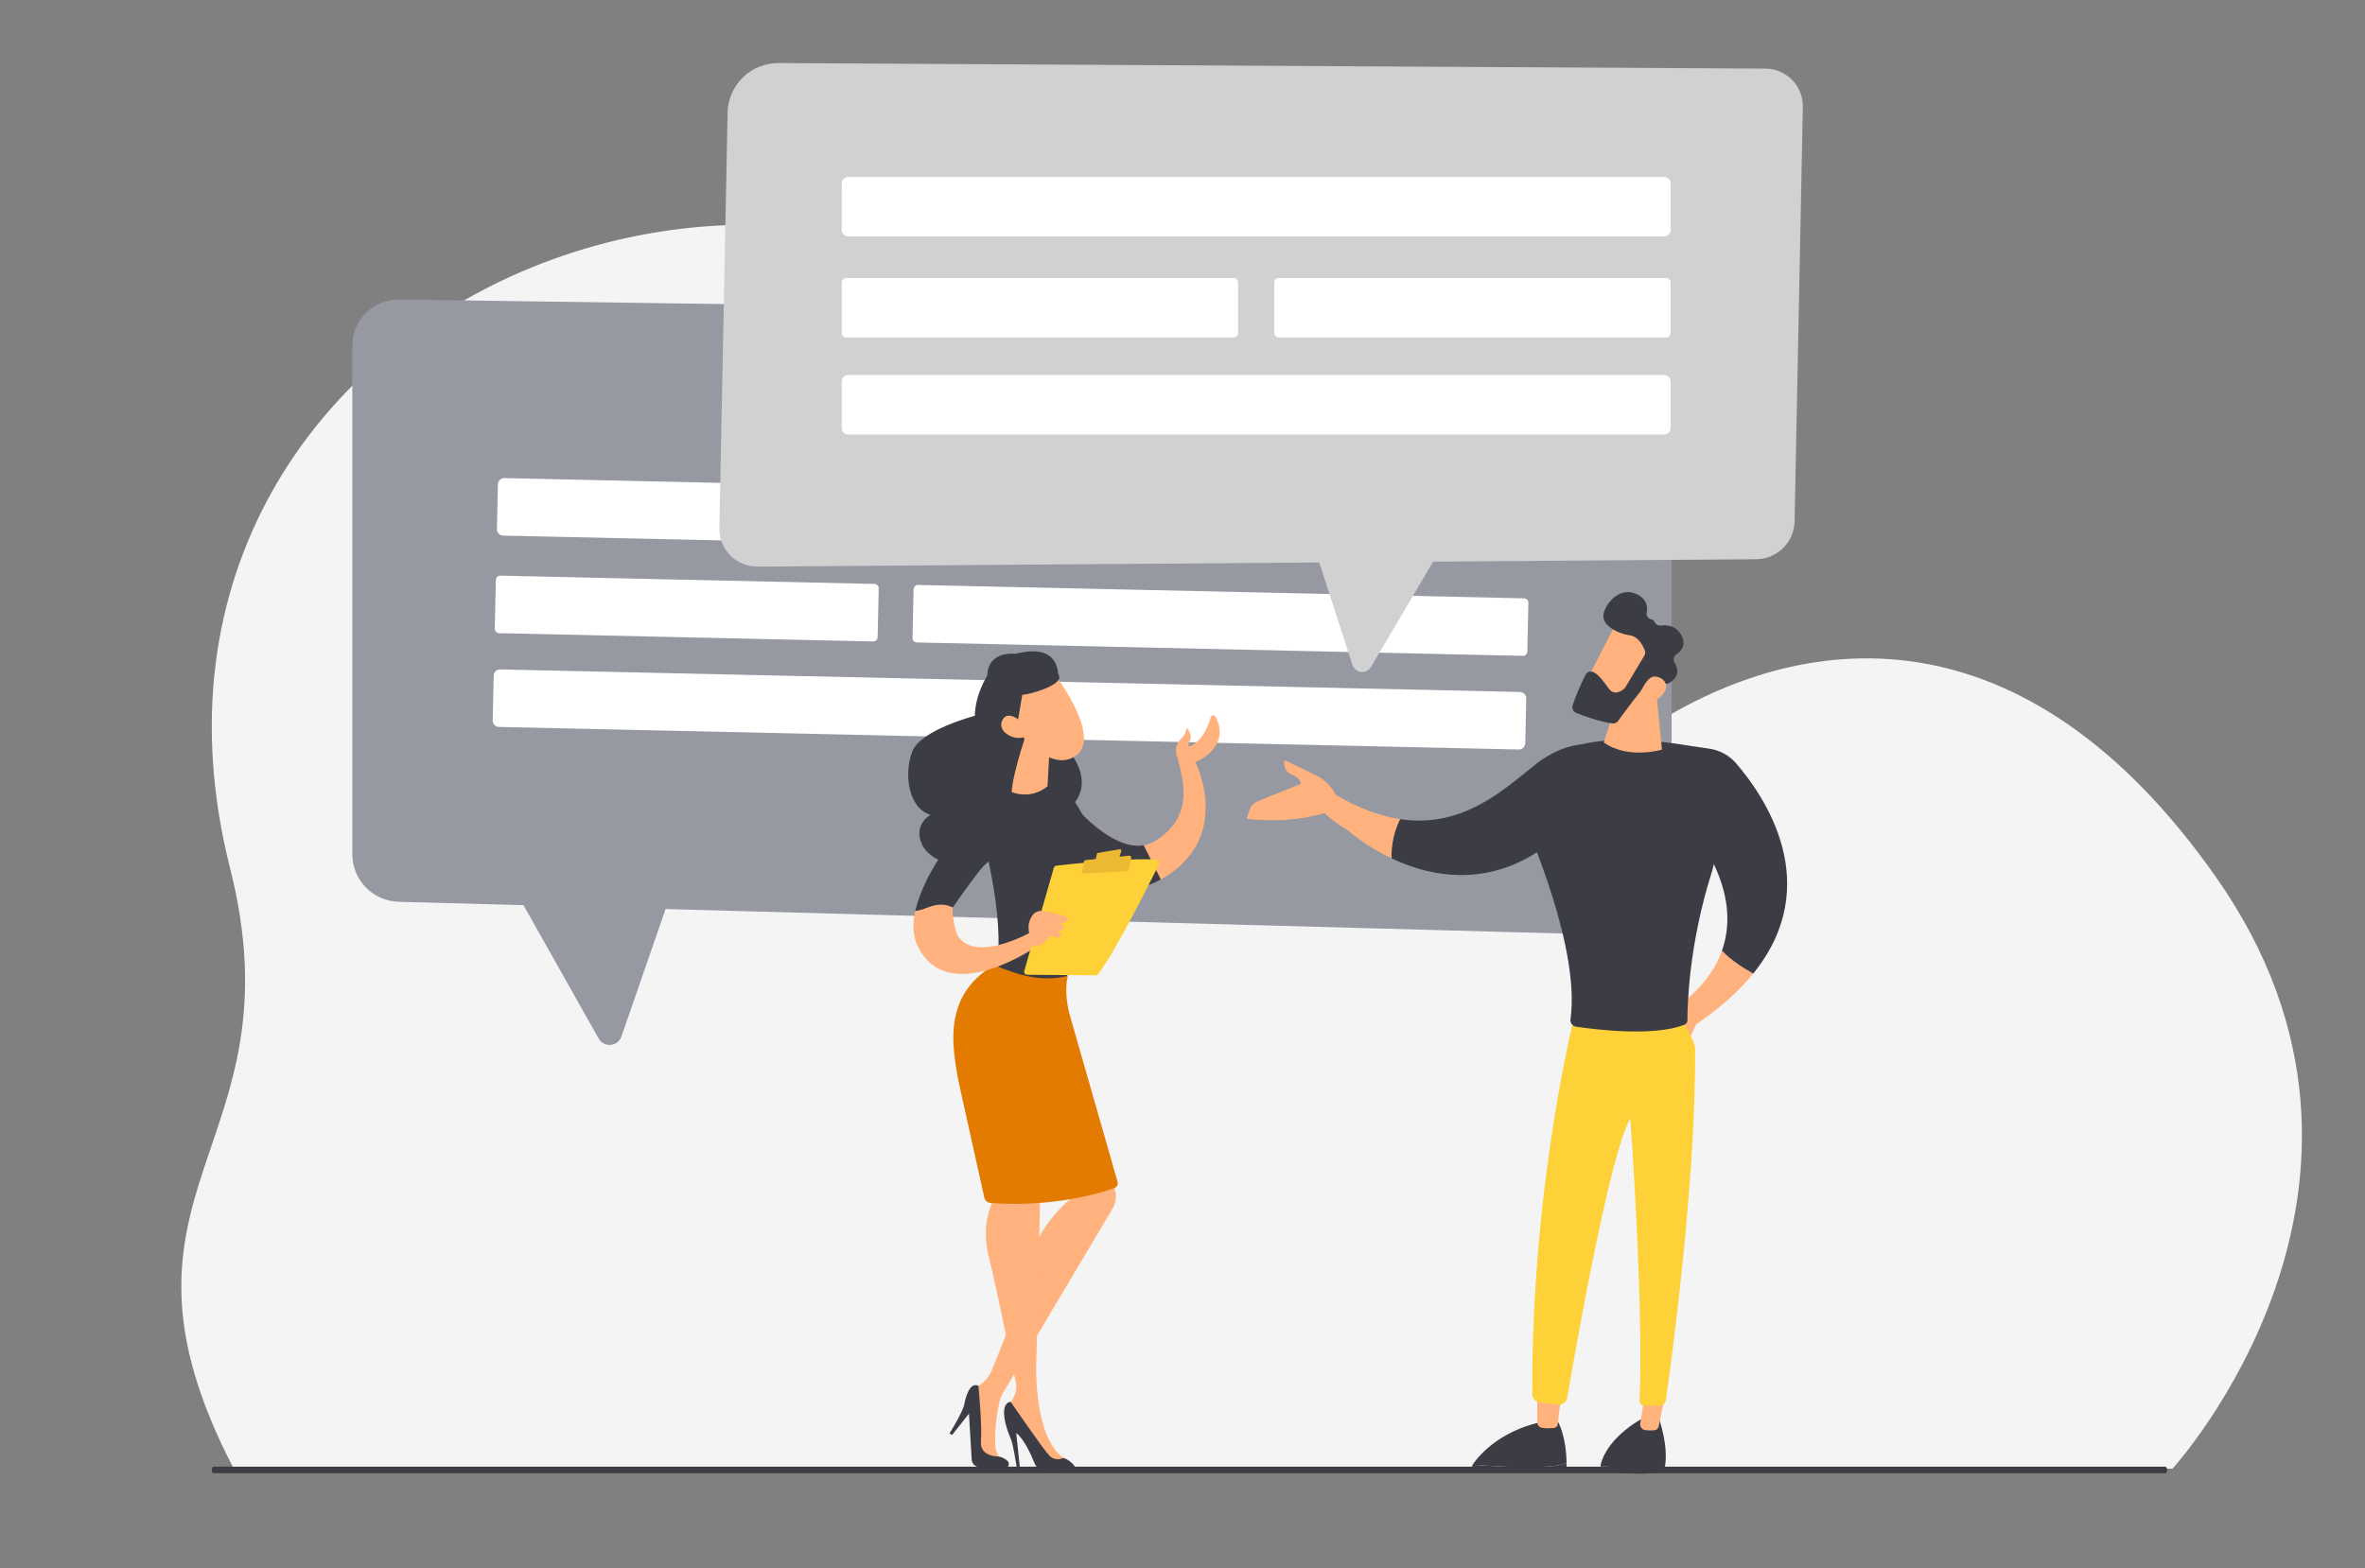 <svg width="600" height="398" viewBox="0 0 600 398" fill="none" xmlns="http://www.w3.org/2000/svg">
<rect x="0" y="0" width="600" height="398" fill="#808080" stroke="none"/>
<mask id="mask0_3277_327734" style="mask-type:alpha" maskUnits="userSpaceOnUse" x="0" y="0" width="600" height="398">
<rect width="600" height="398" fill="#C4C4C4"/>
</mask>
<g mask="url(#mask0_3277_327734)">
<path d="M551.17 372.704C551.17 372.704 616.944 300.689 562.293 222.725C513.807 153.548 457.276 158.284 415.791 186.34C398.124 198.296 347.19 187.813 303.837 117.424C218.479 -4.525 21.014 72.691 58.379 220.378C76.46 291.847 22.121 301.414 59.371 372.855L551.17 372.704Z" fill="#F4F4F4"/>
<path d="M549.358 373.851H54.187C53.924 373.851 53.72 373.471 53.72 373.032C53.72 372.593 53.924 372.213 54.187 372.213H549.328C549.591 372.213 549.796 372.593 549.796 373.032C549.825 373.5 549.62 373.851 549.358 373.851Z" fill="#3B3C44"/>
<path d="M411.968 237.325L101.126 228.847C97.983 228.761 94.997 227.452 92.804 225.198C90.611 222.944 89.384 219.924 89.384 216.78V87.691C89.384 86.141 89.692 84.607 90.29 83.178C90.888 81.749 91.764 80.452 92.867 79.365C93.971 78.277 95.28 77.419 96.717 76.842C98.155 76.264 99.694 75.979 101.243 76.001L408.566 80.376C412.704 80.435 416.652 82.12 419.558 85.067C422.463 88.014 424.091 91.986 424.091 96.124V225.53C424.091 227.107 423.775 228.668 423.162 230.12C422.548 231.573 421.65 232.887 420.52 233.987C419.39 235.087 418.051 235.948 416.582 236.522C415.113 237.095 413.544 237.368 411.968 237.325Z" fill="#9698A2"/>
<path d="M131.959 228.207L151.876 263.558C153.223 265.949 156.763 265.631 157.66 263.033L169.72 228.199L131.959 228.207Z" fill="#9698A2"/>
<path d="M253.874 85.948H253.868L216.55 85.444C216.373 85.441 216.204 85.367 216.081 85.24C215.958 85.113 215.89 84.942 215.893 84.765C215.899 84.588 215.973 84.421 216.1 84.299C216.227 84.176 216.396 84.108 216.572 84.107L253.89 84.612C254.063 84.621 254.225 84.696 254.344 84.822C254.462 84.947 254.528 85.114 254.526 85.286C254.525 85.459 254.457 85.625 254.337 85.749C254.217 85.873 254.053 85.945 253.881 85.952L253.874 85.948Z" fill="white"/>
<path d="M386.39 141.652L127.651 135.926C127.224 135.916 126.818 135.736 126.522 135.427C126.227 135.119 126.065 134.705 126.074 134.278L126.325 122.904C126.335 122.476 126.514 122.07 126.823 121.775C127.132 121.479 127.545 121.318 127.973 121.326L386.711 127.052C387.138 127.063 387.544 127.242 387.839 127.551C388.135 127.86 388.296 128.273 388.288 128.701L388.037 140.075C388.026 140.502 387.847 140.907 387.539 141.203C387.23 141.498 386.817 141.66 386.39 141.652Z" fill="white"/>
<path d="M385.314 190.207L126.577 184.481C126.149 184.47 125.744 184.291 125.448 183.982C125.153 183.673 124.991 183.26 124.999 182.833L125.252 171.459C125.262 171.031 125.442 170.625 125.751 170.33C126.059 170.034 126.473 169.873 126.9 169.881L385.638 175.607C386.065 175.618 386.471 175.797 386.766 176.106C387.062 176.415 387.223 176.828 387.215 177.255L386.963 188.629C386.952 189.057 386.773 189.463 386.464 189.758C386.155 190.054 385.742 190.215 385.314 190.207Z" fill="white"/>
<path d="M221.515 162.787L126.611 160.684C126.315 160.676 126.035 160.552 125.83 160.339C125.626 160.125 125.514 159.84 125.52 159.544L125.793 147.175C125.801 146.88 125.925 146.599 126.139 146.394C126.352 146.19 126.638 146.079 126.934 146.084L221.839 148.187C222.134 148.195 222.415 148.319 222.619 148.532C222.824 148.746 222.935 149.031 222.93 149.327L222.655 161.696C222.648 161.992 222.524 162.272 222.31 162.477C222.097 162.681 221.811 162.793 221.515 162.787Z" fill="white"/>
<path d="M386.339 166.441L232.594 163.038C232.299 163.031 232.018 162.907 231.814 162.693C231.609 162.48 231.497 162.194 231.503 161.899L231.777 149.529C231.784 149.234 231.908 148.953 232.122 148.749C232.336 148.545 232.622 148.434 232.918 148.44L386.662 151.842C386.957 151.849 387.238 151.973 387.442 152.187C387.646 152.4 387.757 152.686 387.752 152.981L387.478 165.35C387.471 165.646 387.347 165.927 387.133 166.131C386.92 166.335 386.634 166.447 386.339 166.441Z" fill="white"/>
<path d="M192.179 143.798L445.53 141.925C448.092 141.906 450.546 140.888 452.369 139.088C454.192 137.287 455.24 134.847 455.291 132.285L457.381 27.127C457.406 25.866 457.181 24.611 456.717 23.438C456.254 22.264 455.562 21.194 454.681 20.29C453.8 19.386 452.749 18.667 451.588 18.173C450.426 17.679 449.179 17.421 447.917 17.413L197.497 16C194.125 15.981 190.881 17.29 188.467 19.644C186.052 21.998 184.661 25.207 184.594 28.578L182.499 133.999C182.474 135.282 182.706 136.558 183.182 137.75C183.659 138.943 184.369 140.028 185.271 140.941C186.173 141.854 187.249 142.578 188.436 143.069C189.622 143.559 190.895 143.807 192.179 143.798Z" fill="#D1D1D1"/>
<path d="M364.621 140.777L347.823 169.253C346.687 171.178 343.809 170.862 343.119 168.735L333.859 140.166L364.621 140.777Z" fill="#D1D1D1"/>
<path d="M422.167 44.897H215.225C214.303 44.897 213.556 45.644 213.556 46.566V58.341C213.556 59.263 214.303 60.01 215.225 60.01H422.167C423.089 60.01 423.837 59.263 423.837 58.341V46.566C423.837 45.644 423.089 44.897 422.167 44.897Z" fill="white"/>
<path d="M422.166 95.16H215.224C214.302 95.16 213.555 95.908 213.555 96.829V108.605C213.555 109.527 214.302 110.274 215.224 110.274H422.166C423.088 110.274 423.836 109.527 423.836 108.605V96.829C423.836 95.908 423.088 95.16 422.166 95.16Z" fill="white"/>
<path d="M312.961 70.541H214.709C214.071 70.541 213.555 71.058 213.555 71.695V84.501C213.555 85.138 214.071 85.655 214.709 85.655H312.961C313.599 85.655 314.116 85.138 314.116 84.501V71.695C314.116 71.058 313.599 70.541 312.961 70.541Z" fill="white"/>
<path d="M422.682 70.541H324.429C323.792 70.541 323.275 71.058 323.275 71.695V84.501C323.275 85.138 323.792 85.655 324.429 85.655H422.682C423.32 85.655 423.836 85.138 423.836 84.501V71.695C423.836 71.058 423.32 70.541 422.682 70.541Z" fill="white"/>
<path d="M436.854 241.262C439.117 243.678 442.449 245.766 444.794 247.068C441.293 251.396 436.554 255.731 430.28 259.975L428.486 264.003L422.732 257.109C422.732 257.109 433.055 251.972 436.854 241.262Z" fill="#FFB27D"/>
<path d="M406.07 372.029C406.066 371.903 406.078 371.777 406.107 371.654C407.971 364.268 417.218 359.666 417.218 359.666L420.883 359.954C422.986 366.464 422.723 370.458 422.382 372.236C422.372 372.286 422.357 372.334 422.343 372.382C419.32 372.652 413.099 372.828 406.07 372.029Z" fill="#3B3C44"/>
<path d="M422.343 372.383C422.275 372.666 422.131 372.926 421.926 373.133C421.721 373.34 421.463 373.486 421.181 373.557C416.88 374.461 410.044 373.733 407.175 373.358C406.543 373.275 406.08 372.69 406.069 372.029C413.098 372.829 419.319 372.652 422.343 372.383Z" fill="#3B3C44"/>
<path d="M422.356 354.496L420.805 361.969C420.76 362.227 420.634 362.464 420.445 362.644C420.256 362.825 420.013 362.94 419.753 362.973C418.953 363.054 418.146 363.041 417.349 362.935C416.549 362.818 415.991 362.004 416.133 361.13L417.211 354.496H422.356Z" fill="#FFB27D"/>
<path d="M390.199 372.309C394.246 372.194 396.339 371.718 397.421 371.275C397.421 371.678 397.421 372.088 397.409 372.512C397.394 372.966 397.059 373.327 396.647 373.325L374.424 373.181C373.714 373.181 373.3 372.355 373.608 371.704C376.521 371.944 383.942 372.483 390.199 372.309Z" fill="#3B3C44"/>
<path d="M373.613 371.702C373.637 371.644 373.667 371.587 373.701 371.534C375.664 368.792 380.668 363.332 390.538 360.964L395.277 360.814C395.277 360.814 397.38 364.482 397.426 371.274C396.344 371.717 394.252 372.194 390.205 372.307C383.941 372.482 376.52 371.943 373.613 371.702Z" fill="#3B3C44"/>
<path d="M396.149 353.635C396.097 353.987 395.447 359.355 395.196 361.437C395.176 361.667 395.08 361.884 394.922 362.053C394.765 362.222 394.555 362.333 394.327 362.368C393.52 362.464 392.213 362.552 391.071 362.318C390.456 362.187 390.009 361.599 390.009 360.911V352.484L396.149 353.635Z" fill="#FFB27D"/>
<path d="M399.951 255.67C399.951 255.67 388.523 299.103 388.729 353.757C388.731 354.241 388.899 354.709 389.205 355.085C389.51 355.46 389.935 355.719 390.408 355.819C391.845 356.122 393.957 356.477 395.707 356.432C396.159 356.417 396.592 356.247 396.933 355.949C397.274 355.652 397.501 355.245 397.577 354.799C399.179 345.402 408.375 292.463 413.614 283.868C413.614 283.868 417.061 331.018 415.959 355.48C415.945 355.773 416.042 356.061 416.232 356.285C416.422 356.508 416.69 356.652 416.981 356.686C418.395 356.837 419.822 356.833 421.235 356.674C421.579 356.64 421.902 356.492 422.152 356.254C422.402 356.016 422.566 355.701 422.618 355.359C423.759 347.407 430.328 300.066 430.05 265.965C430.034 264.042 424.964 255.679 424.964 255.679L399.951 255.67Z" fill="#FDD137"/>
<path d="M384.057 203.109C385.895 200.802 387.515 198.33 388.895 195.724C390.793 192.137 389.048 198.045 389.567 193.995C403.783 183.736 425.189 188.929 433.47 189.972C436.183 190.316 438.672 191.652 440.457 193.723C447.555 201.935 463.122 224.415 444.794 247.067C442.449 245.766 439.117 243.677 436.854 241.261C438.882 235.546 439.048 228.248 434.799 219.286C434.655 219.996 434.473 220.698 434.256 221.389C428.399 239.943 428.088 255.382 428.099 258.941C428.101 259.176 428.032 259.407 427.9 259.603C427.769 259.799 427.582 259.95 427.363 260.038C419.655 263.127 404.819 261.288 399.838 260.547C399.401 260.479 399.008 260.241 398.746 259.885C398.484 259.529 398.372 259.084 398.437 258.646C400.881 240.936 388.337 211.805 385.029 204.509C384.791 203.988 384.461 203.514 384.057 203.109Z" fill="#3B3C44"/>
<path d="M420.146 175.06L421.632 190.237C421.632 190.237 413.094 192.808 406.885 188.427L411.25 174.633L420.146 175.06Z" fill="#FFB27D"/>
<path d="M410.241 157.76C410.036 157.953 401.565 174.585 401.565 174.585L411.161 179.217L421.527 164.65C421.527 164.65 413.681 154.522 410.241 157.76Z" fill="#FFB27D"/>
<path d="M417.285 165.051C417.37 165.269 417.403 165.504 417.384 165.737C417.364 165.97 417.291 166.195 417.17 166.396L412.384 174.375C412.312 174.495 412.224 174.605 412.121 174.701C411.552 175.227 409.601 176.774 408.095 174.673C406.811 172.884 405.605 171.256 404.315 170.585C404.135 170.493 403.938 170.438 403.737 170.422C403.535 170.407 403.332 170.431 403.14 170.494C402.948 170.558 402.771 170.658 402.618 170.79C402.465 170.923 402.34 171.084 402.25 171.265C401.461 172.828 399.934 176.014 398.974 179.035C398.859 179.4 398.887 179.796 399.051 180.143C399.215 180.489 399.504 180.761 399.86 180.904C401.803 181.692 405.644 183.115 409.052 183.585C409.326 183.623 409.605 183.585 409.86 183.477C410.115 183.368 410.335 183.193 410.498 182.969C411.964 180.96 416.096 175.345 417.507 173.942C418.821 172.637 421.236 173.13 422.326 173.443C422.529 173.502 422.743 173.518 422.954 173.49C423.164 173.463 423.366 173.392 423.548 173.282C424.653 172.616 426.583 170.957 424.818 168.156C424.611 167.816 424.545 167.408 424.633 167.019C424.722 166.631 424.958 166.292 425.292 166.075C426.527 165.263 427.866 163.739 426.59 161.271C425.298 158.773 422.991 158.549 421.42 158.74C421.079 158.787 420.732 158.722 420.431 158.555C420.13 158.387 419.892 158.127 419.752 157.812C419.686 157.649 419.578 157.506 419.44 157.397C419.302 157.288 419.137 157.217 418.963 157.191C418.769 157.157 418.583 157.084 418.418 156.978C418.252 156.871 418.108 156.733 417.997 156.57C417.885 156.408 417.806 156.225 417.766 156.032C417.725 155.839 417.723 155.64 417.76 155.446C418.038 154.032 417.829 152.194 415.572 150.954C411.431 148.677 407.805 152.386 406.882 155.517C405.959 158.648 410.589 160.862 413.501 161.231C415.64 161.497 416.813 163.831 417.285 165.051Z" fill="#3B3C44"/>
<path d="M415.711 176.871C415.711 176.871 417.551 171.481 419.908 171.681C422.265 171.881 424.114 174.227 421.199 176.867C417.566 180.149 415.711 176.871 415.711 176.871Z" fill="#FFB27D"/>
<path d="M355.201 207.881C371.28 210.293 381.753 200.148 389.568 193.995C399.877 185.87 407.901 189.823 407.901 189.823L396.905 210.805C380.486 226.287 363.649 222.849 353.039 217.833C352.91 214.386 353.654 210.963 355.201 207.881Z" fill="#3B3C44"/>
<path d="M332.602 198.287L337.934 201.155C344.329 205.049 350.051 207.106 355.199 207.879C353.652 210.961 352.908 214.384 353.037 217.831C346.281 214.636 342.046 210.804 342.046 210.804C329.973 203.602 332.602 198.287 332.602 198.287Z" fill="#FFB27D"/>
<path d="M316.896 205.803C317.066 205.238 317.361 204.719 317.759 204.283C318.157 203.848 318.648 203.507 319.195 203.287L330.016 198.935C330.016 198.935 330.179 197.547 327.73 196.604C325.281 195.662 325.853 192.924 325.853 192.924C325.853 192.924 329.199 194.451 334.098 196.867C336.901 198.251 338.473 200.696 339.306 202.537L336.521 206.2C329.851 208.203 323.103 208.587 316.298 207.792L316.896 205.803Z" fill="#FFB27D"/>
<path d="M270.061 201.647L276.777 222.948C276.777 222.948 284.571 228.691 294.51 223.211C296.203 222.271 297.783 221.141 299.218 219.842C311.28 209.076 303.277 193.421 303.277 193.421C303.277 193.421 312.479 189.706 308.393 181.892C308.331 181.773 308.234 181.677 308.116 181.614C307.998 181.551 307.864 181.525 307.731 181.539C307.598 181.553 307.472 181.607 307.37 181.693C307.268 181.779 307.194 181.894 307.158 182.023C306.562 184.179 305.108 187.938 302.063 189.284C301.906 189.347 301.76 189.416 301.624 189.483C301.544 189.25 301.52 189.003 301.553 188.76C301.585 188.517 301.674 188.284 301.812 188.081C302.765 186.636 301.049 184.664 301.049 184.664C301.049 184.664 300.934 186.411 299.615 187.499C298.475 188.451 297.931 190.543 298.706 192.269C300.358 198.672 302.826 207.136 293.212 213.33C292.287 213.931 291.247 214.334 290.157 214.513C280.972 216.043 270.061 201.647 270.061 201.647Z" fill="#FFB27D"/>
<path d="M270.061 201.646L276.777 222.947C276.777 222.947 284.571 228.69 294.51 223.21L290.157 214.506C280.972 216.043 270.061 201.646 270.061 201.646Z" fill="#3B3C44"/>
<path d="M268.046 175.523C268.046 175.523 271.849 162.277 257.619 165.927C257.619 165.927 250.653 164.956 250.45 171.519C250.45 171.519 247.436 176.061 247.31 181.656C247.31 181.656 233.609 185.197 231.448 190.687C229.236 196.305 230.464 205.229 236.088 206.769C236.088 206.769 231.619 209.148 233.879 214.227C236.138 219.307 247.075 222.669 253.333 216.279C253.333 216.279 271.622 218.26 270.955 205.389C270.955 205.389 279.307 199.713 270.149 189.279C260.991 178.845 268.046 175.523 268.046 175.523Z" fill="url(#paint0_linear_3277_327734)"/>
<path d="M269.161 199.3C266.285 198.437 257.911 196.846 249.947 204.195C249.283 204.806 248.8 205.587 248.55 206.454C248.299 207.32 248.291 208.239 248.526 209.11C250.665 216.985 256.309 240.252 251.36 250.32C251.36 250.32 260.082 259.934 269.596 252.185C269.596 252.185 273.864 233.58 279.454 225.413C283.315 219.774 273.299 204.238 270.764 200.485C270.383 199.917 269.816 199.498 269.161 199.3Z" fill="#3B3C44"/>
<path d="M261.22 183.658C261.22 183.658 256.967 195.687 256.646 200.995C256.646 200.995 261.347 203.132 265.777 199.524C265.777 199.524 266.241 187.508 266.912 185.357L261.22 183.658Z" fill="#FFB27D"/>
<path d="M268.039 171.775C268.039 171.775 279.527 187.076 272.986 191.754C266.445 196.433 258.264 185.558 258.264 185.558C258.264 185.558 255.482 177.1 258.113 174.147C260.743 171.195 268.039 171.775 268.039 171.775Z" fill="#FFB27D"/>
<path d="M262.807 168.176C262.807 168.176 267.944 169.265 268.714 171.56C269.484 173.855 261.574 176.186 259.346 176.344L257.768 185.713C257.768 185.713 252.248 177.064 254.234 171.947C256.22 166.83 262.807 168.176 262.807 168.176Z" fill="#3B3C44"/>
<path d="M260.397 184.361C260.397 184.361 255.95 179.45 254.306 182.759C252.662 186.067 258.337 188.389 260.243 186.738L260.397 184.361Z" fill="#FFB27D"/>
<path d="M280.702 291.25C280.669 292.095 282.148 298.795 282.961 302.368C283.285 303.805 283.059 305.311 282.327 306.59L254.377 353.631C254.039 354.199 253.792 354.816 253.643 355.461C253.131 357.669 252.065 363.078 252.623 368.001L254.068 371.003L247.816 369.583L246.455 352.791L248.226 351.71C249.755 350.779 250.946 349.383 251.628 347.728C254.155 341.589 260.434 325.963 262.049 318.346C263.889 309.691 273.499 302.661 273.499 302.661L271.81 298.673L280.702 291.25Z" fill="#FFB27D"/>
<path d="M240.865 363.805C240.865 363.805 244.242 358.452 244.639 356.368C245.036 354.285 246.143 350.604 248.225 351.711C248.225 351.711 249.206 361.832 248.868 365.79C248.53 369.748 253.337 369.619 253.337 369.619C253.337 369.619 254.662 369.805 255.633 370.776C256.304 371.446 255.824 372.608 254.878 372.67C252.636 372.822 250.384 372.695 248.174 372.29C247.728 372.203 247.323 371.97 247.024 371.628C246.724 371.286 246.547 370.854 246.52 370.4L245.827 358.749L241.568 364.127L240.865 363.805Z" fill="#3B3C44"/>
<path d="M264.006 298.744C264.006 298.744 263.02 340.822 262.887 346.797C262.754 352.773 263.83 366.017 269.821 369.976L267.214 371.906C267.214 371.906 263.956 369.137 260.773 363.808C257.198 357.822 256.118 356.728 256.118 356.728L257.301 354.297C257.82 353.235 257.972 352.03 257.733 350.872C256.441 344.606 252.122 323.765 250.944 319.276C249.553 313.979 249.455 306.903 254.293 300.981C259.132 295.06 264.006 298.744 264.006 298.744Z" fill="#FFB27D"/>
<path d="M258.468 373.806C258.379 373.808 258.292 373.776 258.224 373.718C258.156 373.66 258.112 373.579 258.099 373.491C257.899 372.087 257.07 366.464 256.39 365.007C255.612 363.339 253.071 356.32 256.39 355.725C256.39 355.725 264.645 367.785 266.23 369.411C267.816 371.037 269.815 369.98 269.815 369.98C270.884 370.358 271.824 371.032 272.524 371.924C272.647 372.086 272.723 372.278 272.742 372.481C272.762 372.683 272.725 372.886 272.636 373.069C272.546 373.251 272.408 373.405 272.236 373.513C272.064 373.621 271.865 373.679 271.662 373.68L266.102 373.733C265.313 373.739 264.541 373.507 263.887 373.068C263.232 372.628 262.726 372.001 262.434 371.268C261.455 368.823 259.774 365.237 257.814 363.644L258.833 373.394C258.838 373.445 258.833 373.497 258.818 373.547C258.802 373.596 258.777 373.642 258.742 373.681C258.708 373.72 258.666 373.751 258.619 373.773C258.572 373.794 258.52 373.806 258.468 373.806Z" fill="#3B3C44"/>
<path d="M270.911 247.652C270.911 247.652 269.658 251.646 271.582 258.225L283.524 299.923C283.616 300.24 283.583 300.579 283.433 300.873C283.283 301.166 283.026 301.39 282.716 301.501C279.144 302.782 267.402 306.405 251.374 305.301C250.981 305.276 250.607 305.124 250.308 304.869C250.009 304.613 249.801 304.268 249.715 303.884C248.663 299.129 245.055 282.91 244.312 279.577C241.486 266.879 238.329 253.184 252.216 244.902C258.616 247.639 264.585 249.249 270.911 247.652Z" fill="#E37B00"/>
<path d="M232.311 231.531H232.219C233.724 230.348 241.712 230.306 241.712 230.306C241.712 230.306 247.515 221.905 249.481 219.82L249.664 219.639C249.707 219.596 249.749 219.552 249.814 219.498C250.533 218.833 251.296 218.167 252.124 217.479C253.044 216.717 253.759 215.739 254.208 214.632C257.28 206.897 254.852 201.837 249.265 205.081C249.265 205.081 237.459 214.89 232.871 228.792C232.819 228.964 232.775 229.124 232.72 229.286C232.539 229.93 232.356 230.543 232.194 231.112C232.183 231.155 232.229 231.217 232.218 231.259C232.18 231.351 232.34 231.434 232.311 231.531Z" fill="#3B3C44"/>
<path d="M261.509 236.58C261.509 236.58 247.786 244.335 243.156 237.713C242.195 236.338 241.472 231.603 241.71 230.301C237.597 228.224 234.502 231.277 232.193 231.107C231.587 234.281 231.293 237.371 233.158 240.782C241.269 255.619 263.325 239.963 263.325 239.963L261.509 236.58Z" fill="#FFB27D"/>
<path d="M259.859 246.393L267.351 220.235C267.393 220.09 267.476 219.961 267.59 219.863C267.705 219.765 267.846 219.704 267.996 219.686C269.353 219.528 273.285 219.084 277.824 218.7C283.292 218.237 289.642 217.863 293.437 218.181C293.562 218.191 293.682 218.231 293.787 218.298C293.892 218.366 293.98 218.457 294.041 218.566C294.103 218.675 294.137 218.797 294.141 218.922C294.145 219.046 294.118 219.17 294.063 219.282C291.904 223.648 283.029 241.406 278.584 247.223C278.512 247.318 278.418 247.395 278.311 247.448C278.204 247.501 278.085 247.527 277.966 247.526L260.591 247.365C260.474 247.364 260.358 247.336 260.253 247.283C260.148 247.23 260.056 247.153 259.985 247.06C259.915 246.966 259.866 246.857 259.844 246.741C259.823 246.626 259.828 246.506 259.859 246.393Z" fill="#FDD137"/>
<path d="M278.599 216.435L284.029 215.53C284.095 215.52 284.162 215.527 284.224 215.551C284.287 215.574 284.342 215.613 284.386 215.663C284.429 215.714 284.459 215.775 284.472 215.84C284.486 215.906 284.482 215.973 284.462 216.037L283.925 217.666C283.901 217.734 283.859 217.795 283.803 217.842C283.747 217.888 283.679 217.918 283.607 217.928L278.382 218.626C278.319 218.634 278.256 218.626 278.197 218.604C278.138 218.582 278.086 218.546 278.044 218.499C278.001 218.453 277.971 218.397 277.955 218.336C277.939 218.276 277.937 218.212 277.95 218.151L278.283 216.73C278.301 216.655 278.341 216.588 278.397 216.535C278.453 216.483 278.523 216.448 278.599 216.435Z" fill="#EDB932"/>
<path d="M274.532 221.031L274.98 218.7C275.002 218.586 275.06 218.483 275.146 218.404C275.231 218.326 275.34 218.278 275.455 218.266L286.422 217.153C286.507 217.145 286.592 217.157 286.672 217.188C286.751 217.22 286.822 217.27 286.878 217.334C286.935 217.398 286.975 217.475 286.996 217.557C287.017 217.64 287.018 217.727 286.999 217.81L286.302 220.714C286.275 220.827 286.212 220.928 286.122 221.003C286.033 221.077 285.921 221.121 285.805 221.127L275.088 221.665C275.007 221.669 274.926 221.655 274.852 221.623C274.777 221.591 274.71 221.543 274.657 221.482C274.603 221.421 274.565 221.349 274.543 221.271C274.521 221.192 274.518 221.11 274.532 221.031Z" fill="#EDB932"/>
<path d="M261.669 240.073C261.669 240.073 260.626 235.783 261.046 234.261C261.467 232.739 262.283 230.783 265 231.218C267.717 231.653 270.924 232.795 270.924 232.795C270.924 232.795 270.761 234.778 268.69 234.139L269.971 235.13C269.971 235.13 269.787 236.716 268.043 235.869L269.234 237.183C269.234 237.183 268.485 238.487 267.202 237.651C265.919 236.815 265.304 240.59 261.669 240.073Z" fill="#FFB27D"/>
</g>
<defs>
<linearGradient id="paint0_linear_3277_327734" x1="78539.4" y1="91279.7" x2="67257.7" y2="112474" gradientUnits="userSpaceOnUse">
<stop stop-color="#3B3C44"/>
<stop offset="1" stop-color="#1A0F91"/>
</linearGradient>
</defs>
</svg>
